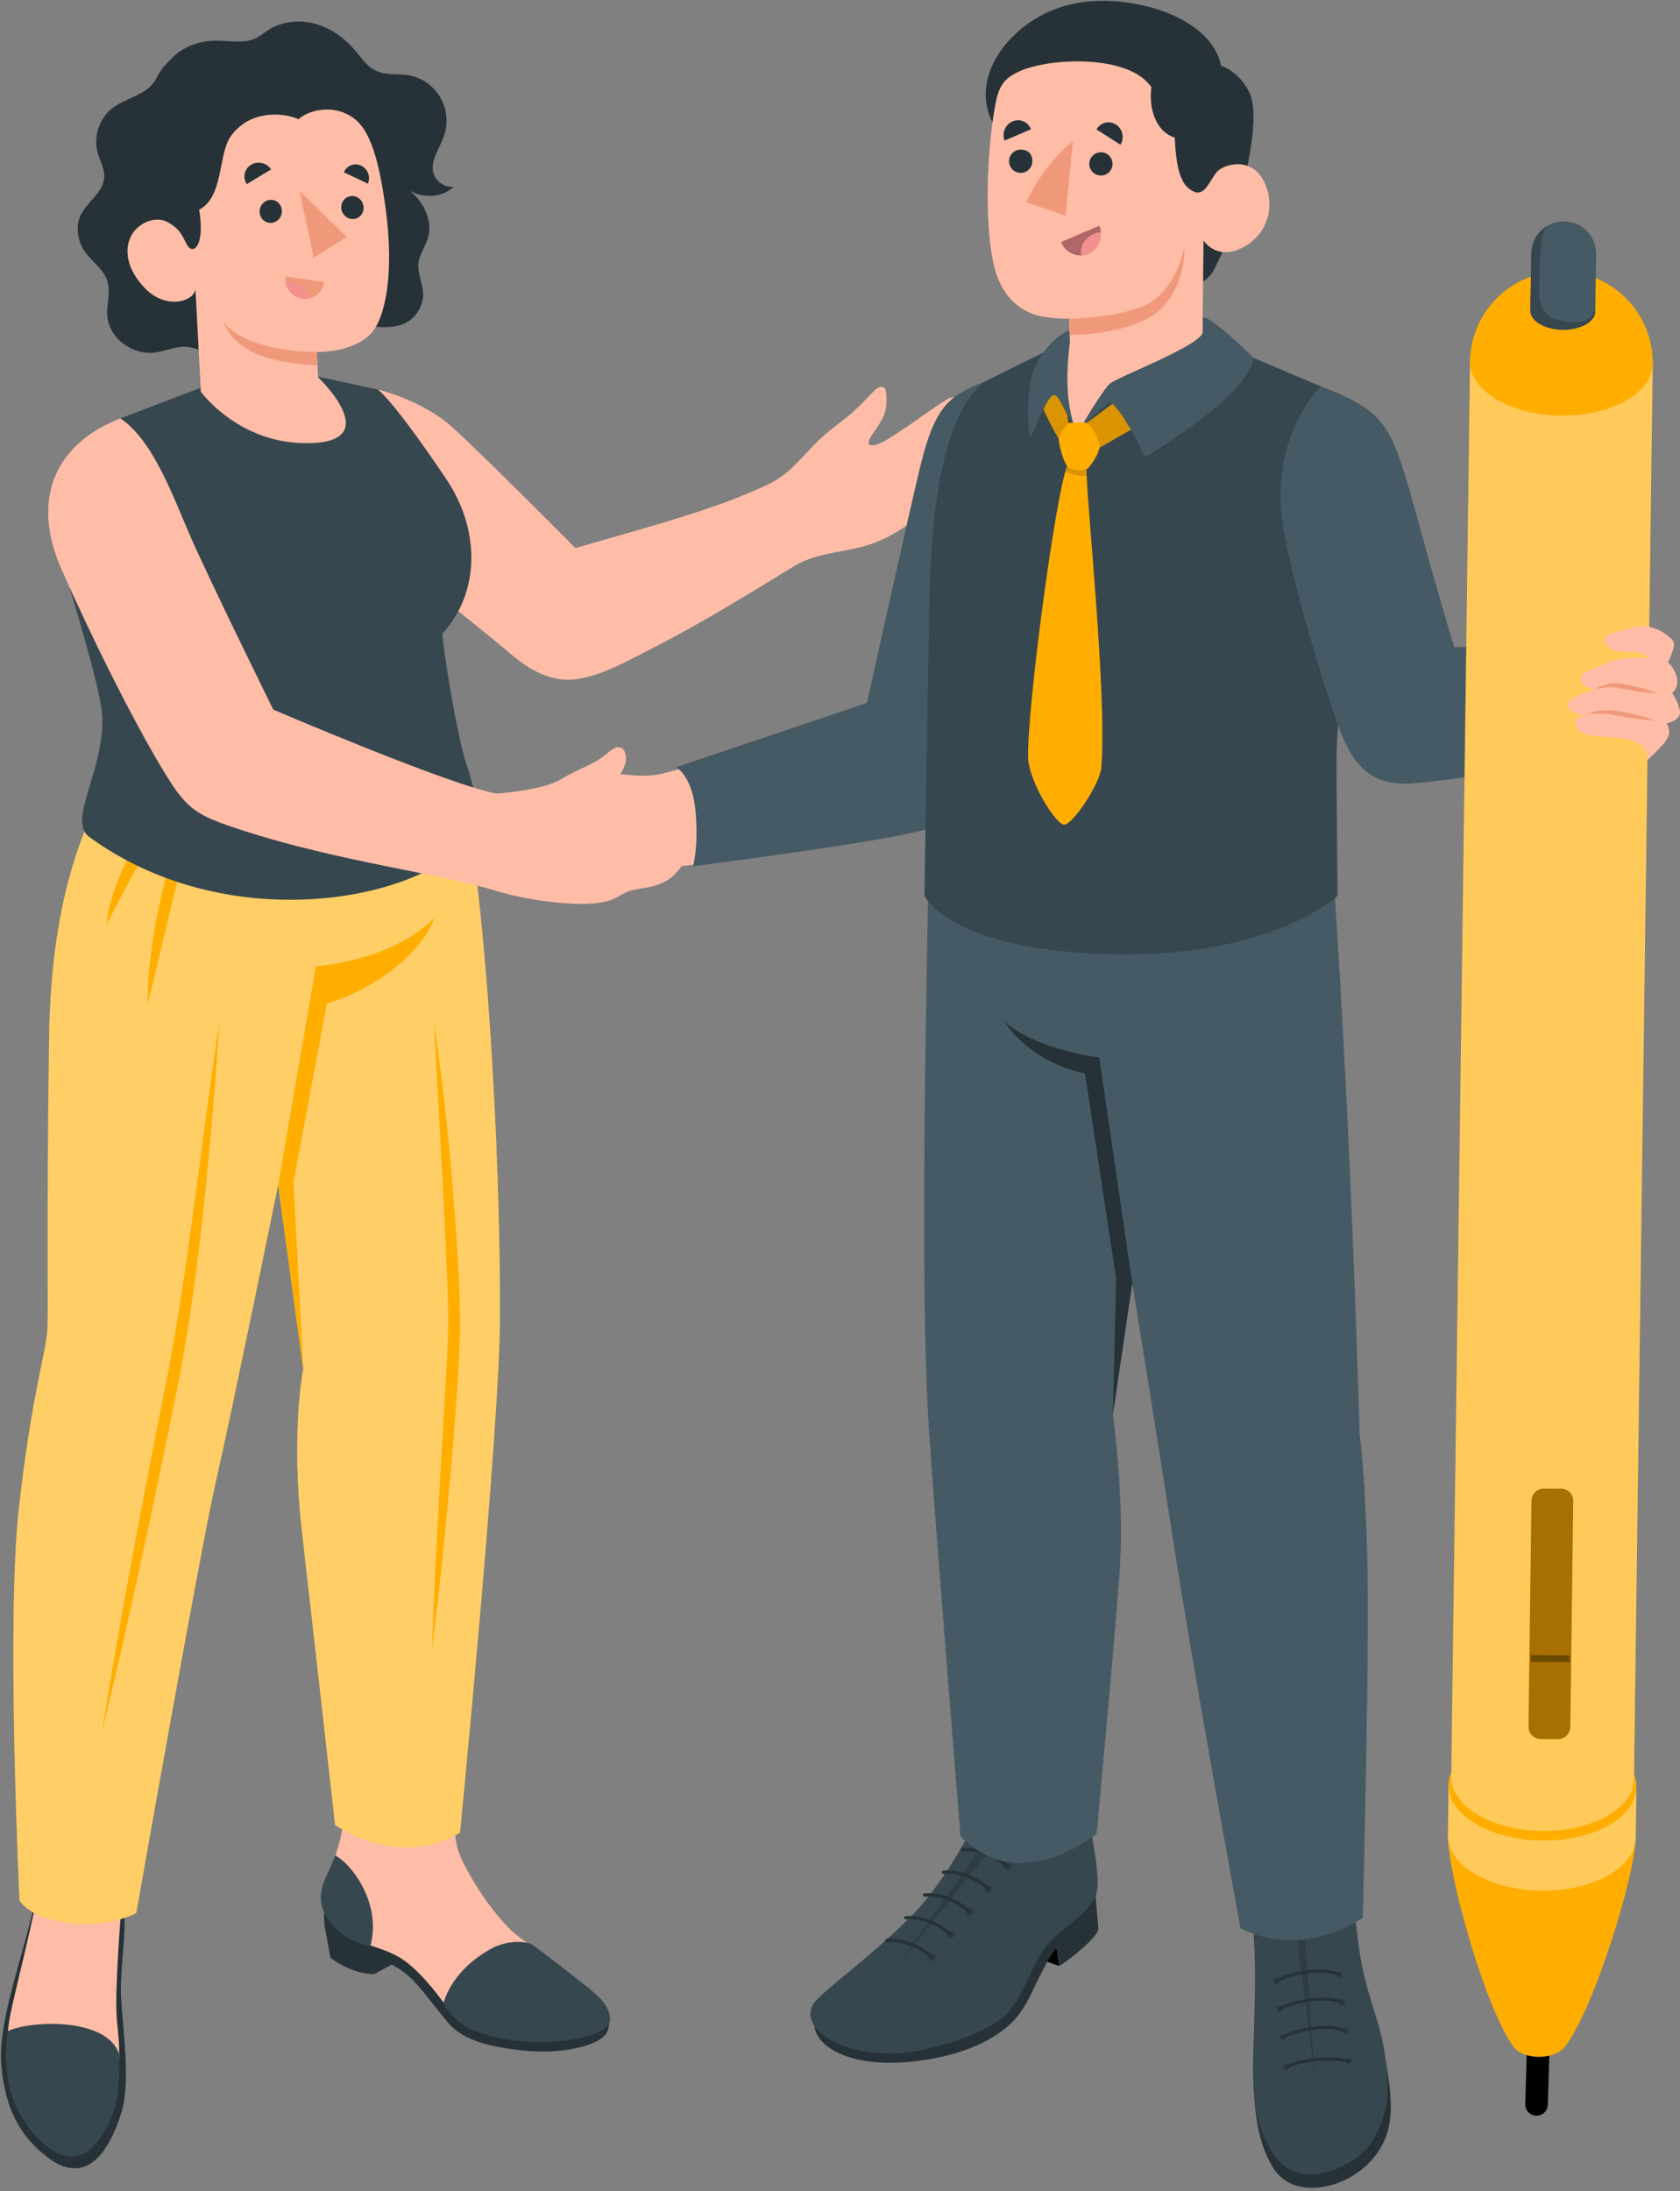 <?xml version="1.0" encoding="UTF-8"?> <svg xmlns="http://www.w3.org/2000/svg" width="286" height="373" viewBox="0 0 286 373" fill="none"><rect x="0" y="0" width="286" height="373" fill="#808080" stroke="none"/><path d="M63.657 336.041L67.546 333.937L63.594 332.984L63.657 336.041Z" fill="#263238"></path><path d="M103.252 341.943C103.252 341.943 55.678 322.425 55.211 325.619C55.109 326.322 55.154 326.953 55.307 327.525C55.265 327.469 55.214 327.415 55.174 327.358L56.257 333.244C56.257 333.244 59.71 335.991 63.654 336.043C63.648 335.758 63.611 333.994 63.59 332.988C64.88 333.476 66.211 334.063 67.798 335.038C70.871 336.925 72.928 340.345 76.262 344.284C78.691 347.154 82.877 348.382 89.038 349.032C95.666 349.731 101.43 348.244 103.002 346.402C104.256 344.936 103.505 342.347 103.252 341.943Z" fill="#263238"></path><path d="M101.925 340.891C101.458 340.433 99.72 338.645 97.387 336.713C95.347 335.023 92.963 332.881 90.421 331.174C89.406 330.493 87.847 329.399 86.964 328.513C86.115 327.662 85.299 326.778 84.538 325.847C82.43 323.27 80.645 320.443 79.092 317.501C77.756 314.969 77.404 313.169 77.42 310.303C77.454 303.292 77.766 296.269 78.68 289.312L56.131 289.681C56.914 293.239 57.375 299.32 57.867 303.379C58.615 309.552 58.831 310.923 56.658 317.19C56.019 319.034 55.027 320.822 55.008 322.773C54.977 325.946 57.552 328.591 60.376 330.038C62.715 331.237 65.375 331.692 67.65 332.979C70.044 334.332 71.942 336.437 73.689 338.52C75.339 340.488 76.69 342.836 78.953 344.18C81.461 345.669 83.814 346.075 86.674 346.549C89.963 347.095 94.154 347.013 96.934 346.693C101.777 346.133 105.329 344.223 101.925 340.891Z" fill="#FFBDA7"></path><path d="M99.113 337.533C97.034 335.9 94.086 333.563 90.534 330.943C89.748 330.576 86.636 329.95 83.3 331.874C76.483 335.806 75.491 341.058 75.491 341.058C75.491 341.058 77.115 344.524 81.35 345.843C89.511 349.077 103.844 347.426 103.848 343.7C103.85 341.327 101.636 339.514 99.113 337.533ZM57.052 315.832C57.052 315.832 56.63 317.071 55.491 319.511C54.353 321.949 54.212 324.345 55.826 326.683C57.962 329.775 60.483 330.658 63.045 331.235C65.015 324.095 59.9 317.255 57.052 315.832Z" fill="#37474F"></path><path d="M20.709 324.277C22.035 326.407 20.316 334.44 20.619 340.158C20.894 345.354 22.279 354.409 20.683 359.542C18.791 365.625 14.946 372.684 7.795 366.985C3.363 363.453 0.823 358.888 0.219 351.408C-0.201 346.21 1.873 339.021 3.654 332.645C5.734 325.196 6.527 321.215 6.527 321.215L20.709 324.277Z" fill="#263238"></path><path d="M6.03 285.949C5.519 298.069 6.928 306.578 7.011 314.34C6.931 317.954 6.69 321.006 5.906 324.821C4.888 329.773 3.16 336.658 2.434 339.866C1.419 344.35 0.65 347.177 2.201 352.207C2.321 352.598 2.502 352.974 2.707 353.342C4.872 357.488 10.374 360.618 12.137 360.117C12.63 360.935 13.879 361.427 15.235 361.2C15.428 361.167 15.625 361.12 15.822 361.057C16.018 360.993 16.215 360.915 16.409 360.819C17.579 360.245 18.692 359.058 19.339 357.01C19.448 356.669 19.542 356.303 19.622 355.913C20.903 349.669 19.973 345.636 19.853 343.193C19.714 340.375 19.878 336.788 20.126 332.24C20.374 327.694 21.456 313.416 23.037 306.591C24.21 301.827 25.672 295.85 27.214 289.479L6.03 285.949Z" fill="#FFBDA7"></path><path d="M1.366 345.705C5.706 343.79 18.287 343.523 20.292 349.648C20.345 355.415 20.379 359.323 16.738 364.341C11.898 371.009 5.584 363.941 3.163 359.452C0.744 354.964 0.775 348.811 1.366 345.705Z" fill="#37474F"></path><path d="M21.143 127.656C15.014 138.643 8.681 151.018 8.347 176.983C7.914 210.609 8.232 222.164 8.075 226.118C7.918 230.072 5.371 237.323 3.206 256.789C1.042 276.257 3.322 323.455 3.322 323.455C3.322 323.455 4.852 326.635 12.297 327.357C19.165 328.024 23.198 325.612 23.198 325.612C23.198 325.612 34.114 263.641 36.806 251.926C39.498 240.21 47.354 201.681 47.354 201.681L51.62 233.008C51.62 233.008 49.446 243.744 51.416 260.844C53.388 277.945 57.043 310.655 57.043 310.655C57.043 310.655 61.361 313.694 67.205 314.347C73.84 315.088 78.314 311.95 78.314 311.95C78.314 311.95 84.968 244.172 85.11 224.808C85.252 205.443 83.757 157.122 77.871 128.408L21.143 127.656Z" fill="#FFAE00"></path><path opacity="0.4" d="M21.143 127.656C15.014 138.643 8.681 151.018 8.347 176.983C7.914 210.609 8.232 222.164 8.075 226.118C7.918 230.072 5.371 237.323 3.206 256.789C1.042 276.257 3.322 323.455 3.322 323.455C3.322 323.455 4.852 326.635 12.297 327.357C19.165 328.024 23.198 325.612 23.198 325.612C23.198 325.612 34.114 263.641 36.806 251.926C39.498 240.21 47.354 201.681 47.354 201.681L51.62 233.008C51.62 233.008 49.446 243.744 51.416 260.844C53.388 277.945 57.043 310.655 57.043 310.655C57.043 310.655 61.361 313.694 67.205 314.347C73.84 315.088 78.314 311.95 78.314 311.95C78.314 311.95 84.968 244.172 85.11 224.808C85.252 205.443 83.757 157.122 77.871 128.408L21.143 127.656Z" fill="white"></path><path d="M53.771 164.483L47.364 201.677L51.63 233.004L49.953 201.276L55.657 170.762C60.335 169.677 71.001 164.154 73.98 156.179C66.726 163.652 53.771 164.483 53.771 164.483ZM32.106 142.555C32.954 139.432 33.846 136.327 34.848 133.203C33.069 135.97 31.727 138.994 30.579 142.063C29.422 145.136 28.509 148.29 27.71 151.466C26.947 154.651 26.311 157.863 25.866 161.105C25.412 164.343 25.1 167.613 25.147 170.899C25.952 167.718 26.703 164.562 27.449 161.402C28.211 158.248 28.926 155.09 29.715 151.953C30.464 148.809 31.276 145.681 32.106 142.555ZM27.432 140.175C28.5 138.273 29.574 136.365 30.558 134.357C28.894 135.849 27.432 137.528 26.091 139.294C24.738 141.055 23.545 142.93 22.449 144.862C21.385 146.813 20.42 148.824 19.672 150.926C18.916 153.018 18.329 155.191 18.124 157.42L21.146 151.575C22.17 149.661 23.184 147.75 24.252 145.863C25.287 143.958 26.377 142.083 27.432 140.175ZM22.638 264.488C20.75 274.56 18.993 284.656 17.367 294.774C19.781 284.808 22.065 274.821 24.216 264.808C26.399 254.792 28.456 244.795 30.499 234.717C32.415 224.612 33.736 214.425 34.798 204.229C35.882 194.034 36.694 183.819 37.388 173.591C35.901 183.734 34.557 193.892 33.205 204.037C31.818 214.177 30.415 224.309 28.473 234.328C26.481 244.334 24.495 254.42 22.638 264.488ZM75.963 213.934C76.133 218.377 76.365 222.844 76.26 227.237C76.137 231.648 75.834 236.114 75.577 240.558L74.806 253.915C74.285 262.82 73.863 271.736 73.549 280.661C74.663 271.799 75.622 262.924 76.412 254.033C77.207 245.133 77.955 236.269 78.322 227.286C78.36 218.258 77.66 209.383 76.926 200.472C76.166 191.572 75.16 182.695 73.848 173.858L75.325 200.583C75.54 205.035 75.794 209.483 75.963 213.934Z" fill="#FFAE00"></path><path d="M163.563 70.053C163.697 69.078 163.358 67.487 161.976 67.675C161.667 67.716 161.39 67.879 161.123 68.041C158.317 69.748 155.757 71.818 152.978 73.566C151.806 74.303 150.144 75.572 148.749 75.787C146.7 76.103 148.826 73.519 149.277 72.818C149.721 72.132 150.167 71.442 150.47 70.683C150.947 69.499 151.039 67.887 150.817 66.633C150.789 66.47 150.752 66.303 150.658 66.167C150.445 65.857 149.994 65.794 149.641 65.921C149.288 66.05 149.011 66.324 148.749 66.593C147.488 67.881 146.265 69.213 144.904 70.395C143.417 71.687 141.776 72.792 140.298 74.094C138.158 75.977 136.391 78.236 134.27 80.138C131.997 82.178 129.508 83.016 126.755 84.205C119.561 87.313 106.298 90.848 97.961 93.294C97.961 93.294 82.289 77.489 77.01 72.724C71.866 68.081 64.38 66.323 64.38 66.323L62.914 92.143C62.914 92.143 79.976 105.402 86.8 111.196C90.138 114.029 93.834 116.285 98.39 115.567C102.861 114.861 107.431 112.161 111.389 110.167C119.165 106.246 129.19 100.036 135.106 96.416C138.729 94.198 142.854 94.106 146.829 93.051C150.816 91.994 154.393 89.708 157.44 86.973C158.606 85.927 159.718 84.795 160.533 83.459C161.238 82.305 161.793 80.89 161.744 79.517C161.703 78.324 161.821 78.04 162.688 77.102C163.436 76.294 163.855 75.19 163.835 74.089C163.81 72.66 163.371 71.458 163.563 70.053Z" fill="#FFBDA7"></path><path d="M15.158 142.426C11.352 139.631 18.109 130.548 17.358 121.395C16.971 116.677 11.875 100.113 11.875 100.113C11.875 100.113 23.207 93.623 20.494 71.225L34.565 65.855L54.148 64.117L64.375 66.319C67.189 68.845 71.833 75.429 75.929 81.481C81.838 90.215 81.707 100.883 75.332 107.827C75.236 109.201 77.701 124.994 79.42 130.14C81.016 134.919 82.329 140.923 79.759 143.056C70.2 153.894 37.958 159.172 15.158 142.426Z" fill="#37474F"></path><path d="M21.536 17.035C20.705 17.42 19.89 17.833 19.178 18.375C16.929 20.089 15.869 23.218 16.612 25.946C16.998 27.364 17.826 28.708 17.745 30.176C17.596 32.855 14.61 34.45 13.602 36.938C12.947 38.551 13.203 40.427 13.952 41.998C15.063 44.327 17.798 45.589 18.377 48.213C18.688 49.625 18.378 51.089 18.265 52.53C18.092 54.737 18.829 56.552 20.448 58.044C22.036 59.509 24.28 60.278 26.434 60.002C28.176 59.778 29.84 58.931 31.595 59.028C32.572 59.081 33.507 59.426 34.453 59.679C35.884 60.061 37.369 60.238 38.849 60.203C39.562 60.186 40.106 60.097 40.791 60.261C41.462 60.422 42.117 60.598 42.804 60.687C46.335 61.146 50.443 60.116 53.119 57.686C53.257 57.56 53.401 57.425 53.585 57.386C53.762 57.349 53.945 57.41 54.116 57.466C55.603 57.957 57.195 58.228 58.738 57.961C60.28 57.694 61.767 56.833 62.54 55.473C64.843 55.74 67.333 55.97 69.337 54.804C71.03 53.82 72.103 51.859 72.024 49.903C71.951 48.132 71.014 46.426 71.248 44.669C71.433 43.27 72.332 42.077 72.785 40.739C73.809 37.715 72.142 34.314 69.721 32.464C72.095 33.728 75.177 33.744 77.228 31.792C75.755 31.951 74.238 30.946 73.812 29.526C73.16 27.36 74.844 25.271 75.587 23.133C76.267 21.172 76.132 18.944 75.221 17.079C74.309 15.216 72.63 13.742 70.665 13.076C68.712 12.416 66.633 12.896 64.714 12.306C62.419 11.6 61.432 9.588 59.911 7.971C58.298 6.257 56.306 4.869 54.046 4.163C51.228 3.282 47.997 3.549 45.542 5.19C44.948 5.588 44.401 6.06 43.769 6.397C41.635 7.528 39.047 6.891 36.632 6.92C34.357 6.947 32.043 7.648 30.227 9.039C29.401 9.671 28.722 10.484 28.001 11.222C27.212 12.028 26.896 12.968 26.27 13.903C25.193 15.505 23.326 16.206 21.536 17.035Z" fill="#263238"></path><path d="M30.905 51.211C28.591 51.759 26.32 50.709 24.829 49.218C21.52 45.906 21.06 42.398 22.415 39.983C23.529 37.999 26.439 36.627 28.581 37.832C30.874 39.12 30.998 40.256 31.913 41.791C32.854 43.367 34.928 41.995 33.906 35.697C38.13 33.459 37.097 26.25 39.293 23.186C42.729 18.389 48.807 19.305 50.816 20.3C52.49 18.803 55.956 17.941 58.993 19.387C61.971 20.805 64.059 23.986 65.614 35.187C67.2 46.605 65.58 54.338 63.048 56.895C61.305 58.655 57.972 59.947 53.929 59.903L54.156 64.224C54.156 64.224 66.374 75.829 51.467 75.425C40.296 75.122 34.189 66.677 34.189 66.677L33.277 49.293C33.277 49.293 33.103 50.69 30.905 51.211Z" fill="#FFBDA7"></path><path d="M55.196 48.031C54.922 49.844 53.232 51.092 51.419 50.819C49.606 50.546 48.358 48.856 48.631 47.043L55.196 48.031Z" fill="#F0997A"></path><path d="M48.664 48.127C48.911 49.484 49.981 50.601 51.422 50.818C51.824 50.879 52.217 50.853 52.594 50.774C52.233 48.962 50.478 47.781 48.664 48.127Z" fill="#F28F8F"></path><path d="M47.927 36.455C47.657 37.508 46.618 38.148 45.605 37.887C44.591 37.624 43.989 36.558 44.26 35.505C44.529 34.453 45.57 33.811 46.582 34.075C47.594 34.336 48.196 35.403 47.927 36.455Z" fill="#263238"></path><path d="M62.628 31.271L58.539 29.319C59.04 28.16 60.362 27.658 61.49 28.197C62.619 28.737 63.128 30.114 62.628 31.271Z" fill="#263238"></path><path d="M58.253 36.065C58.674 37.067 59.796 37.549 60.759 37.141C61.722 36.732 62.162 35.59 61.741 34.588C61.32 33.587 60.199 33.104 59.235 33.513C58.273 33.92 57.832 35.063 58.253 36.065Z" fill="#263238"></path><path d="M46.155 28.836L42.006 31.343C41.264 30.214 41.593 28.737 42.739 28.046C43.884 27.353 45.414 27.707 46.155 28.836Z" fill="#263238"></path><path d="M59.054 40.34L53.396 43.858L50.984 32.504L59.054 40.34Z" fill="#F0997A"></path><path d="M53.931 59.9C48.111 59.958 40.226 58.255 37.961 54.605C39.312 58.593 43.504 60.493 46.813 61.257C50.834 62.185 53.992 62.154 53.992 62.154L53.931 59.9Z" fill="#F0997A"></path><path d="M112.606 131.737C108.379 132.542 105.364 131.48 101.742 131.404C101.476 131.398 101.182 131.404 100.991 131.587C100.698 131.87 100.548 132.332 100.29 132.658C99.965 133.068 99.606 133.467 99.242 133.842C98.781 134.319 92.912 141.633 93.001 141.679L95.763 143.122C95.763 143.122 104.678 152.949 110.3 149.338C111.577 148.519 113.099 148.937 114.404 148.361C114.897 148.144 115.458 147.817 115.985 147.436V147.438L112.606 131.737Z" fill="#FFBDA7"></path><path d="M113.716 147.581C109.001 145.949 104.506 143.608 101.215 139.857C100.742 139.317 100.272 138.642 100.421 137.94C100.514 137.501 100.832 137.15 101.139 136.823C101.91 135.998 102.682 135.173 103.453 134.347C104.409 133.324 105.377 132.285 106.024 131.044C106.431 130.263 106.708 129.363 106.514 128.504C106.321 127.645 106.033 127.248 105.154 127.179C104.852 127.155 104.177 127.558 103.253 128.322C100.798 130.355 98.869 130.62 95.486 132.647C92.195 134.619 84.488 135.079 84.488 135.079C76.266 133.54 46.52 120.787 46.52 120.787C46.52 120.787 35.489 98.403 32.331 91.121C29.458 84.498 26.015 74.868 20.502 71.227C9.441 75.484 5.183 84.914 10.446 96.844C15.709 108.773 22.437 122.169 27.379 130.466C31.675 137.68 32.941 138.634 41.163 141.306C57.797 146.713 74.888 148.659 84.923 151.768C88.928 153.009 96.905 154.288 101.532 153.715C102.488 153.597 103.452 153.45 104.338 153.072C105.181 152.712 105.927 152.154 106.773 151.804C108.181 151.221 109.765 151.25 111.23 150.83C112.639 150.426 114.089 149.76 115.037 148.642C115.178 148.476 115.978 147.655 115.99 147.438C115.99 147.438 114.88 147.984 113.716 147.581Z" fill="#FFBDA7"></path><path d="M213.492 356.633C213.881 362.124 214.766 365.758 216.718 368.953C218.669 372.149 222.233 372.908 225.91 372.113C230.156 371.194 234.382 368.074 236.008 363.506C237.302 359.868 236.731 355.503 235.832 350.418L213.492 356.633Z" fill="#263238"></path><path d="M228.293 316.355C229.795 316.454 230.341 323.828 231.308 331.205C232.345 339.113 234.776 343.508 235.62 348.837C236.792 356.224 236.334 359.564 233.855 364.086C231.375 368.61 221.581 373.403 217.058 367.042C213.37 361.857 213.142 356.051 213.368 348.637C213.603 340.974 213.827 335.582 213.441 329.775C213.071 324.224 212.622 318.844 213.918 318.208C214.03 319.022 214.142 320.057 214.258 320.855C214.349 321.469 214.54 324.475 215.381 324.491C215.449 323.78 215.425 323.119 215.369 322.398C215.321 321.771 215.362 321.084 215.756 320.6C216.151 320.111 216.803 319.947 217.41 319.815C218.882 319.494 220.365 319.204 221.865 319.045C222.611 318.965 223.361 318.917 224.111 318.915C224.721 318.913 226.296 318.692 226.876 318.9C227.231 319.029 227.562 319.283 227.698 319.642C227.799 319.908 227.785 320.202 227.789 320.488C227.796 321.001 227.866 321.513 227.997 322.008C228.056 322.226 228.207 322.492 228.421 322.436C228.595 322.391 228.66 322.168 228.659 321.984C228.653 321.089 228.531 320.439 228.478 319.399C228.453 318.918 228.366 318.263 228.354 317.78C228.342 317.304 228.331 316.829 228.293 316.355Z" fill="#37474F"></path><path opacity="0.15" d="M230.147 350.753C230.18 351.047 229.973 351.314 229.686 351.348C229.397 351.381 229.137 351.17 229.105 350.876C229.072 350.581 229.278 350.314 229.566 350.281C229.854 350.246 230.115 350.459 230.147 350.753Z" fill="black"></path><path opacity="0.15" d="M229.57 345.64C229.603 345.934 229.396 346.201 229.109 346.234C228.821 346.269 228.56 346.057 228.527 345.762C228.494 345.468 228.701 345.202 228.988 345.168C229.276 345.134 229.537 345.345 229.57 345.64Z" fill="black"></path><path opacity="0.15" d="M229.031 340.812C229.064 341.106 228.857 341.372 228.57 341.406C228.281 341.44 228.021 341.229 227.988 340.934C227.955 340.64 228.162 340.373 228.449 340.34C228.738 340.305 228.998 340.516 229.031 340.812Z" fill="black"></path><path opacity="0.15" d="M228.492 336.058C228.525 336.352 228.318 336.618 228.031 336.652C227.742 336.686 227.482 336.475 227.449 336.18C227.415 335.886 227.622 335.619 227.91 335.586C228.199 335.552 228.458 335.763 228.492 336.058Z" fill="black"></path><path opacity="0.15" d="M217.797 337.112C217.83 337.407 217.622 337.674 217.335 337.707C217.047 337.741 216.787 337.53 216.754 337.235C216.72 336.941 216.928 336.674 217.215 336.64C217.503 336.606 217.763 336.818 217.797 337.112Z" fill="black"></path><path opacity="0.15" d="M218.336 341.902C218.369 342.196 218.162 342.463 217.874 342.496C217.586 342.53 217.326 342.319 217.293 342.024C217.259 341.73 217.465 341.463 217.754 341.429C218.042 341.395 218.303 341.606 218.336 341.902Z" fill="black"></path><path opacity="0.15" d="M218.875 346.726C218.908 347.02 218.701 347.286 218.413 347.321C218.125 347.354 217.865 347.143 217.832 346.848C217.798 346.554 218.006 346.287 218.293 346.254C218.581 346.219 218.841 346.431 218.875 346.726Z" fill="black"></path><path opacity="0.15" d="M219.453 351.843C219.486 352.137 219.279 352.404 218.991 352.437C218.703 352.471 218.443 352.26 218.41 351.965C218.376 351.671 218.584 351.404 218.872 351.371C219.16 351.337 219.419 351.548 219.453 351.843Z" fill="black"></path><path opacity="0.15" d="M223.903 354.194L219.375 318.521L221.312 318.453L223.903 354.194Z" fill="black"></path><path d="M229.652 351.082C229.626 351.086 229.599 351.083 229.572 351.078C226.094 350.343 221.354 350.916 219.051 352.108C218.921 352.181 218.76 352.123 218.693 351.989C218.626 351.854 218.679 351.691 218.811 351.623C221.251 350.36 226.04 349.774 229.68 350.546C229.824 350.575 229.917 350.721 229.886 350.867C229.862 350.985 229.765 351.07 229.652 351.082Z" fill="#263238"></path><path d="M229.083 345.968C229.037 345.973 228.99 345.966 228.946 345.945C226.282 344.703 221.11 345.634 218.48 346.995C218.348 347.065 218.189 347.009 218.123 346.874C218.056 346.741 218.108 346.576 218.241 346.508C220.983 345.086 226.358 344.136 229.168 345.449C229.302 345.512 229.361 345.673 229.3 345.809C229.258 345.902 229.174 345.959 229.083 345.968Z" fill="#263238"></path><path d="M228.536 341.144C228.489 341.149 228.443 341.142 228.398 341.12C225.734 339.879 220.564 340.809 217.934 342.17C217.802 342.243 217.643 342.185 217.576 342.05C217.508 341.916 217.562 341.752 217.693 341.684C220.434 340.261 225.808 339.313 228.619 340.624C228.754 340.687 228.812 340.848 228.751 340.984C228.711 341.077 228.626 341.134 228.536 341.144Z" fill="#263238"></path><path d="M228.005 336.386C227.958 336.391 227.912 336.384 227.868 336.362C225.204 335.12 220.033 336.051 217.402 337.413C217.272 337.484 217.111 337.427 217.045 337.292C216.978 337.157 217.03 336.994 217.163 336.926C219.905 335.505 225.279 334.554 228.09 335.866C228.224 335.928 228.283 336.091 228.222 336.226C228.18 336.319 228.096 336.377 228.005 336.386Z" fill="#263238"></path><path d="M180.325 334.647L173.93 332.414L175.864 327.973L179.867 331.552L180.325 334.647Z" fill="black"></path><path d="M186.507 322.773C186.507 322.773 186.885 326.975 186.981 328.299C187.078 329.624 181.675 333.921 180.324 334.644L179.866 331.55C178.722 332.802 178.058 334.366 176.851 336.673C175.845 338.598 174.595 342.218 171.744 344.749C167.51 348.505 160.798 350.556 153.902 351.031C147.007 351.505 143.002 349.895 140.992 348.426C138.984 346.958 138.308 345.185 138.744 343.376C139.18 341.566 186.507 322.773 186.507 322.773Z" fill="#263238"></path><path d="M167.61 308.992L167.454 306.551C166.18 306.552 166.133 310.095 164.37 313.257C161.999 317.509 158.484 322.852 155.037 326.271C148.233 333.017 142.109 337.311 139.075 340.348C135.014 344.411 142.544 350.426 153.794 349.425C159.378 348.928 169.226 345.739 171.915 342.27C174.604 338.801 176.161 333.479 178.322 330.952C180.483 328.425 185.208 325.799 186.511 322.775C187.226 321.113 186.708 317.304 186.152 314.069C185.642 311.101 185.418 306.534 183.787 306.956L183.716 308.494C183.084 309.819 181.593 312.02 177.106 312.941C174.865 313.4 168.156 313.818 167.61 308.992Z" fill="#37474F"></path><path opacity="0.15" d="M173.485 313.175C171.326 313.054 168.989 312.398 168.027 310.441C168.016 310.418 167.997 310.402 167.986 310.379C167.986 310.379 168.616 312.645 166.674 315.119C164.732 317.594 152.516 335.002 152.516 335.002C152.516 335.002 163.94 320.6 166.132 317.887C169.374 313.876 170.426 313.386 173.496 313.181C173.492 313.178 173.489 313.176 173.485 313.175Z" fill="black"></path><path opacity="0.15" d="M170.812 317.772C170.865 318.158 171.215 318.425 171.591 318.372C171.968 318.317 172.23 317.96 172.176 317.574C172.123 317.188 171.774 316.921 171.397 316.976C171.02 317.03 170.758 317.387 170.812 317.772Z" fill="black"></path><path opacity="0.15" d="M167.601 321.638C167.654 322.023 168.004 322.291 168.38 322.236C168.757 322.181 169.019 321.825 168.966 321.438C168.912 321.052 168.563 320.785 168.186 320.839C167.809 320.895 167.547 321.251 167.601 321.638Z" fill="black"></path><path opacity="0.15" d="M164.382 325.5C164.436 325.886 164.785 326.153 165.162 326.099C165.538 326.044 165.8 325.688 165.747 325.302C165.693 324.916 165.345 324.649 164.967 324.702C164.591 324.757 164.328 325.113 164.382 325.5Z" fill="black"></path><path opacity="0.15" d="M161.171 329.368C161.225 329.754 161.574 330.022 161.951 329.966C162.327 329.912 162.59 329.555 162.536 329.169C162.482 328.784 162.133 328.516 161.756 328.569C161.38 328.625 161.117 328.983 161.171 329.368Z" fill="black"></path><path opacity="0.15" d="M157.96 333.231C158.014 333.616 158.362 333.884 158.74 333.83C159.116 333.775 159.379 333.418 159.325 333.032C159.271 332.647 158.922 332.379 158.545 332.433C158.168 332.489 157.906 332.846 157.96 333.231Z" fill="black"></path><path d="M171.519 317.954C171.584 317.947 171.646 317.916 171.692 317.865C171.797 317.749 171.789 317.569 171.677 317.465C171.534 317.329 168.12 314.164 163.79 314.557L163.786 314.558C163.637 314.575 163.527 314.711 163.54 314.866C163.553 315.021 163.688 315.137 163.842 315.123C167.928 314.753 171.268 317.852 171.301 317.883C171.363 317.938 171.443 317.963 171.519 317.954Z" fill="#263238"></path><path d="M168.307 321.806C168.372 321.799 168.434 321.769 168.481 321.717C168.586 321.601 168.578 321.421 168.466 321.316C168.323 321.18 164.91 318.014 160.58 318.409H160.575C160.425 318.426 160.315 318.563 160.329 318.717C160.342 318.871 160.477 318.987 160.631 318.973C164.71 318.602 168.057 321.701 168.09 321.732C168.151 321.791 168.231 321.815 168.307 321.806Z" fill="#263238"></path><path d="M165.097 325.681C165.162 325.674 165.224 325.643 165.27 325.592C165.375 325.476 165.368 325.296 165.255 325.191C165.112 325.055 161.699 321.889 157.369 322.284H157.364C157.215 322.302 157.105 322.438 157.118 322.592C157.131 322.748 157.266 322.862 157.42 322.848C161.499 322.477 164.846 325.576 164.879 325.607C164.941 325.666 165.021 325.69 165.097 325.681Z" fill="#263238"></path><path d="M161.893 329.55C161.958 329.542 162.021 329.511 162.067 329.46C162.171 329.345 162.164 329.166 162.051 329.06C161.908 328.924 158.495 325.757 154.166 326.151H154.161C154.011 326.168 153.901 326.305 153.915 326.459C153.928 326.615 154.063 326.73 154.217 326.716C158.296 326.345 161.644 329.446 161.676 329.477C161.737 329.534 161.817 329.559 161.893 329.55Z" fill="#263238"></path><path d="M158.676 333.412C158.74 333.405 158.802 333.375 158.85 333.322C158.953 333.207 158.946 333.027 158.833 332.922C158.69 332.786 155.277 329.62 150.948 330.014C150.948 330.014 150.944 330.014 150.942 330.016C150.792 330.032 150.682 330.168 150.697 330.323C150.71 330.479 150.844 330.594 150.998 330.581C155.077 330.21 158.425 333.309 158.458 333.34C158.518 333.396 158.598 333.421 158.676 333.412Z" fill="#263238"></path><path d="M227.08 150.211C230.123 194.541 231.448 243.931 231.448 243.931C231.83 247.005 232.718 255.857 232.854 270.843C233 286.975 232.008 326.43 232.008 326.43C232.008 326.43 221.993 333.702 211.178 328.218C211.178 328.218 203.157 284.571 199.551 261.17C196.668 242.461 192.756 218.43 192.756 218.43L189.457 240.802C189.457 240.802 191.443 254.708 190.643 266.923C190.027 276.337 186.696 312.126 186.696 312.126C186.696 312.126 173.685 323.021 163.509 312.568C163.509 312.568 158.674 252.708 158.022 241.384C156.743 219.174 157.504 178.972 158.022 150.788L227.08 150.211Z" fill="#455A64"></path><path d="M192.753 218.428L187.133 179.993C187.133 179.993 176.576 178.786 171.016 173.914C171.016 173.914 174.724 180.49 184.719 182.744L190.005 217.597L189.455 240.799L192.753 218.428Z" fill="#263238"></path><path d="M167.81 65.746C159.477 69.121 158.623 73.749 155.141 94.561C151.736 114.919 150.988 120.406 150.988 120.406C150.988 120.406 115.723 131.185 111.445 131.999L115.983 147.431C115.983 147.431 120.935 146.934 137.785 144.26C154.92 141.542 163.048 139.714 167.065 135.473C171.082 131.233 176.178 89.374 176.178 89.374L167.81 65.746Z" fill="#FFBDA7"></path><path d="M167.606 64.965C161.7 67.345 159.228 68.85 156.657 79.433C154.525 88.209 147.596 119.643 147.596 119.643L115.086 130.592C115.086 130.592 117.924 131.999 118.433 138.39C118.913 144.424 117.979 147.442 117.979 147.442C117.979 147.442 143.707 144.171 154.138 141.991C164.568 139.811 167.766 138.39 169.364 133.267C170.173 130.676 175.044 105.471 175.926 100.376C176.808 95.282 177.298 88.575 177.298 88.575L167.606 64.965Z" fill="#455A64"></path><path d="M203.879 59.056C208.205 59.877 213.432 60.931 213.432 60.931C224.416 65.609 226.19 66.315 228.502 67.268C228.502 67.268 233.925 81.185 230.716 102.424C230.047 106.846 227.464 120.714 227.52 129.975C227.596 142.491 227.688 152.481 227.688 152.481C227.688 152.481 215.623 164.067 185.121 162.259C161.173 160.838 157.375 152.481 157.375 152.481C157.375 152.481 157.871 120.145 158.211 102.496C158.658 79.316 162.507 69.097 167.606 64.967L181.898 57.895L203.879 59.056Z" fill="#37474F"></path><path d="M212.527 15.411C211.026 12.702 209.097 11.624 207.87 11.201C206.765 5.713 200.753 2.532 195.835 1.235C187.727 -0.902 179.25 -0.186 172.886 5.763C170.355 8.128 168.365 11.218 167.905 14.651C167.567 17.174 168.153 19.893 169.674 21.957C171.492 24.425 175.153 24.749 177.95 25.623C182.601 27.075 187.253 28.528 191.904 29.98C195.806 31.198 199.71 32.417 203.613 33.636L203.449 39.774L203.459 48.579C203.459 48.579 205.652 47.947 206.675 45.868C207.698 43.788 209.385 40.904 211.198 33.482C214.014 21.952 213.728 17.576 212.527 15.411Z" fill="#263238"></path><path d="M211.562 42.136C207.061 44.476 204.884 40.925 204.884 40.925L204.689 59.088C199.995 65.735 191.406 63.69 184.748 71.999L182.67 71.946C180.649 67.553 180.609 61.92 182.124 58.401L182.031 54.261C182.031 54.261 180.502 54.305 178.073 53.981C174.02 53.453 170.556 50.744 169.235 45.339C167.643 38.823 167.843 26.286 169.476 17.653C170.106 14.322 171.146 13.387 173.072 12.369C177.852 9.844 192.045 9.026 196 14.83C195.547 18.413 196.681 22.329 199.989 23.43C200.243 29.073 201.114 31.786 203.359 32.661C205.182 33.372 205.989 30.56 207.194 29.228C208.413 27.906 213.033 26.623 215.152 30.835C217.293 35.126 215.731 39.968 211.562 42.136Z" fill="#FFBDA7"></path><path d="M182.031 54.258C187.326 54.084 192.009 53.304 195.099 51.903C198.189 50.501 200.846 46.199 201.641 41.98C201.731 45.356 200.412 51.38 195.742 53.993C191.071 56.607 185.558 56.889 182.094 57.057L182.031 54.258Z" fill="#F0997A"></path><path d="M186.656 22.026L190.752 24.64C191.456 23.461 191.11 21.919 189.978 21.198C188.847 20.474 187.36 20.846 186.656 22.026Z" fill="#263238"></path><path d="M171.014 23.932L175.513 22.003C175.023 20.73 173.619 20.13 172.376 20.663C171.133 21.196 170.522 22.659 171.014 23.932Z" fill="#263238"></path><path d="M189.397 27.916C189.388 29.009 188.494 29.887 187.4 29.878C186.307 29.868 185.428 28.974 185.438 27.88C185.447 26.787 186.342 25.909 187.435 25.918C188.528 25.928 189.407 26.822 189.397 27.916Z" fill="#263238"></path><path d="M175.741 27.467C175.732 28.56 174.838 29.438 173.743 29.429C172.65 29.419 171.772 28.525 171.781 27.431C171.791 26.338 172.685 25.459 173.778 25.469C175.037 25.481 175.752 26.209 175.741 27.467Z" fill="#263238"></path><path d="M182.671 24.059L181.377 36.7L174.656 34.421C176.906 29.916 179.577 26.462 182.671 24.059Z" fill="#F0997A"></path><path d="M187.15 38.414L180.625 41.195C181.365 43.068 183.425 43.963 185.228 43.195C187.03 42.428 187.89 40.287 187.15 38.414Z" fill="#B16668"></path><path d="M186.551 39.684C186.833 39.597 187.117 39.554 187.396 39.531C187.508 41.071 186.684 42.578 185.235 43.195C184.871 43.35 184.498 43.421 184.126 43.446C183.719 41.898 184.777 40.231 186.551 39.684Z" fill="#F28F8F"></path><path d="M180.205 74.648C180.205 74.648 176.801 68.905 176.688 66.559L180.315 62.445L181.894 72.006L180.205 74.648Z" fill="#FFAE00"></path><g opacity="0.15"><path d="M180.205 74.648C180.205 74.648 176.801 68.905 176.688 66.559L180.315 62.445L181.894 72.006L180.205 74.648Z" fill="black"></path></g><path d="M185.031 71.983L191.315 67.258L196.906 70.642L187.174 76.213L185.031 71.983Z" fill="#FFAE00"></path><g opacity="0.15"><path d="M185.031 71.983L191.315 67.258L196.906 70.642L187.174 76.213L185.031 71.983Z" fill="black"></path></g><path d="M187.481 130.693C188.516 118.137 184.827 84.031 184.959 79.583L181.63 79.422C179.604 84.842 174.904 120.172 175.018 128.777C175.072 132.922 179.644 140.147 181.087 140.372C182.532 140.595 187.262 133.362 187.481 130.693Z" fill="#FFAE00"></path><path opacity="0.15" d="M181.375 80.209C181.451 79.952 181.549 79.635 181.628 79.427C181.628 79.425 181.63 79.423 181.63 79.422L184.959 79.583C184.947 79.96 184.963 80.429 184.987 80.972C183.796 81.198 182.053 80.647 181.375 80.209Z" fill="black"></path><path d="M185.037 71.989C183.593 71.792 181.9 72.008 181.9 72.008C181.9 72.008 180.791 73.046 180.211 74.648C180.211 74.648 180.538 77.694 181.75 79.484C181.75 79.484 183.155 80.465 185.153 79.77C185.153 79.77 186.745 78.096 187.18 76.218C187.191 74.622 185.798 72.41 185.037 71.989Z" fill="#FFAE00"></path><path d="M184.484 71.934C184.599 71.942 184.909 71.973 185.034 71.99C186.253 70.587 188.262 68.891 188.874 68.585C189.785 68.128 193.484 74.61 194.178 76.301C194.887 77.978 194.743 77.969 197.063 76.495C201.555 73.626 205.804 70.519 208.617 67.903C213.133 63.706 213.431 60.929 213.431 60.929C213.431 60.929 206.306 53.828 204.79 54.028L204.765 56.526C204.456 58.84 190.182 64.161 188.92 65.33C187.996 66.176 185.66 69.907 184.484 71.934Z" fill="#455A64"></path><path d="M175.304 74.264C175.651 75.214 178.056 67.073 179.529 67.259C180.24 67.33 181.151 69.806 182.436 71.952C182.436 71.952 182.517 71.941 182.669 71.939C182.096 69.665 181.792 68.087 181.711 65.093C181.63 62.099 182.123 58.394 182.123 58.394L182.03 56.316C181.546 56.315 179.957 57.201 178.38 59.05C177.383 60.218 176.027 62.026 175.493 64.843C174.636 69.359 175.167 73.911 175.304 74.264Z" fill="#455A64"></path><path d="M228.504 67.266C237.132 71.31 237.377 74.224 242.517 92.661C246.919 108.453 247.606 110.169 247.606 110.169L273.827 109.896C273.827 109.896 269.851 119.575 274.924 128.214C274.924 128.214 247.914 132.95 239.969 133.374C231.157 133.843 228.971 127.171 226.547 119.851C223.451 110.501 218.413 93.264 218.032 86.22C217.317 72.943 224.828 65.746 224.828 65.746L228.504 67.266Z" fill="#455A64"></path><path d="M261.524 360.124C260.462 360.093 259.626 359.207 259.657 358.145L259.981 347.055C260.012 345.993 260.898 345.157 261.96 345.188C263.022 345.219 263.858 346.105 263.827 347.167L263.502 358.257C263.471 359.319 262.585 360.155 261.524 360.124Z" fill="black"></path><path d="M246.493 312.395C246.493 312.395 278.461 312.809 278.461 312.814C278.35 319.222 271.398 341.979 266.324 348.515C266.098 348.835 265.598 349.135 265.142 349.388C263.324 350.395 260.42 350.34 258.631 349.269C258.209 349.009 257.899 348.713 257.682 348.402H257.664C252.744 341.704 246.41 318.734 246.493 312.395Z" fill="#FFAE00"></path><path d="M248.766 312.759L251.185 312.791C251.775 312.164 252.535 311.577 253.468 311.055C258.486 308.246 266.562 308.352 271.504 311.292C272.423 311.838 273.167 312.445 273.74 313.088L276.16 313.12L275.048 317.513H275.036C274.662 319.059 273.447 320.542 271.368 321.707C266.35 324.518 258.275 324.41 253.332 321.47C251.284 320.251 250.109 318.736 249.775 317.182H249.762L248.766 312.759Z" fill="#FFAE00"></path><path d="M251.373 297.393C257.662 293.871 267.783 294.004 273.978 297.69C277.074 299.533 278.605 301.915 278.574 304.277L278.462 312.809C278.431 315.17 276.839 317.513 273.694 319.273C267.405 322.794 257.284 322.662 251.089 318.975C247.991 317.132 246.463 314.751 246.493 312.388L246.605 303.856C246.636 301.495 248.227 299.154 251.373 297.393Z" fill="#FFAE00"></path><path opacity="0.35" d="M251.373 297.393C257.662 293.871 267.783 294.004 273.978 297.69C277.074 299.533 278.605 301.915 278.574 304.277L278.462 312.809C278.431 315.17 276.839 317.513 273.694 319.273C267.405 322.794 257.284 322.662 251.089 318.975C247.991 317.132 246.463 314.751 246.493 312.388L246.605 303.856C246.636 301.495 248.227 299.154 251.373 297.393Z" fill="white"></path><path d="M273.811 310.741C267.521 314.263 257.401 314.13 251.206 310.444C248.109 308.601 246.579 306.218 246.61 303.857C246.641 301.496 248.232 299.154 251.378 297.393C257.667 293.871 267.788 294.004 273.983 297.69C277.081 299.533 278.61 301.915 278.579 304.277C278.547 306.639 276.956 308.98 273.811 310.741Z" fill="#FFAE00"></path><path d="M254.897 55.268C261.015 51.842 270.86 51.972 276.885 55.558C279.899 57.35 281.386 59.668 281.356 61.966L278.161 302.875C278.131 305.172 276.583 307.45 273.523 309.163C267.404 312.589 257.56 312.46 251.534 308.875C248.521 307.082 247.033 304.765 247.063 302.468L250.259 61.557C250.288 59.259 251.837 56.981 254.897 55.268Z" fill="#FFAE00"></path><path opacity="0.35" d="M254.897 55.268C261.015 51.842 270.86 51.972 276.885 55.558C279.899 57.35 281.386 59.668 281.356 61.966L278.161 302.875C278.131 305.172 276.583 307.45 273.523 309.163C267.404 312.589 257.56 312.46 251.534 308.875C248.521 307.082 247.033 304.765 247.063 302.468L250.259 61.557C250.288 59.259 251.837 56.981 254.897 55.268Z" fill="white"></path><path d="M250.258 61.553C250.371 52.966 257.423 46.096 266.012 46.208C274.599 46.322 281.468 53.375 281.356 61.962C281.326 64.259 279.778 66.537 276.718 68.249C270.6 71.675 260.755 71.545 254.728 67.96C251.716 66.168 250.228 63.851 250.258 61.553Z" fill="#FFAE00"></path><path d="M260.681 43.133C260.723 40.084 263.227 37.644 266.277 37.684C269.328 37.725 271.768 40.229 271.728 43.279L271.571 53.013C271.56 53.83 271.011 54.638 269.924 55.247C267.751 56.464 264.253 56.417 262.112 55.144C261.042 54.508 260.514 53.684 260.524 52.868L260.681 43.135C260.681 43.134 260.681 43.134 260.681 43.133Z" fill="#455A64"></path><path d="M262.112 55.145C261.042 54.508 260.514 53.684 260.524 52.868L260.681 43.135V43.133C260.708 41.152 261.778 39.434 263.357 38.48C262.145 39.471 262.043 46.29 262.003 49.369C261.962 52.448 262.96 54.578 267.512 54.83C270.827 55.013 271.473 53.328 271.58 52.397L271.572 53.013C271.561 53.83 271.012 54.638 269.925 55.247C267.751 56.464 264.253 56.419 262.112 55.145Z" fill="#37474F"></path><path d="M267.321 293.961L267.826 255.488C267.841 254.343 266.924 253.409 265.78 253.403L262.816 253.387C261.67 253.381 260.73 254.303 260.715 255.449L260.211 293.922C260.196 295.067 261.112 295.999 262.257 296.006L265.221 296.023C266.365 296.029 267.306 295.106 267.321 293.961Z" fill="#FFAE00"></path><path opacity="0.35" d="M267.321 293.961L267.826 255.488C267.841 254.343 266.924 253.409 265.78 253.403L262.816 253.387C261.67 253.381 260.73 254.303 260.715 255.449L260.211 293.922C260.196 295.067 261.112 295.999 262.257 296.006L265.221 296.023C266.365 296.029 267.306 295.106 267.321 293.961Z" fill="black"></path><path opacity="0.35" d="M260.636 282.88L267.261 282.916L267.233 281.756L260.609 281.719L260.636 282.88Z" fill="black"></path><path d="M284.308 111.952C285.343 109.481 285.138 109.231 284.067 108.334C282.997 107.438 280.746 106.074 277.989 106.791C276.135 107.273 274.242 107.668 273.392 108.384C272.542 109.102 273.826 110.94 276.383 110.929C280.413 110.912 280.627 111.959 280.627 111.959C280.627 111.959 276.917 111.978 275.48 112.222C274.044 112.467 271.61 113.733 270.052 114.357C268.494 114.982 268.651 117.141 271.556 117.232C271.556 117.232 269.591 118.025 268.703 118.384C266.705 119.19 266.252 120.454 268.173 121.366C268.63 121.583 269.247 121.812 270.212 121.642C270.212 121.642 268.002 122.145 268.124 122.89C268.475 125.026 269.966 125.265 274.727 125.541C279.265 125.804 280.458 127.274 280.466 129.386C280.466 129.386 281.668 128.279 282.953 126.874C283.894 125.846 284.643 124.761 283.741 123.13C283.741 123.13 286.183 122.621 285.989 121.084C285.793 119.546 284.664 117.994 284.664 117.994C284.664 117.994 285.932 116.963 285.434 115.192C284.937 113.42 283.946 112.75 283.946 112.75L284.308 111.952Z" fill="#FFBDA7"></path><path d="M271.555 117.234C272.418 116.896 273.212 116.509 274.177 116.329C275.178 116.191 276.084 116.41 276.971 116.559C278.752 116.917 280.522 117.337 282.238 117.997C280.396 117.962 278.606 117.686 276.827 117.351C275.939 117.18 275.052 116.951 274.237 116.952C273.402 117.003 272.467 117.202 271.555 117.234Z" fill="#F0997A"></path><path d="M270.211 121.642C271.072 121.156 272.097 120.898 273.101 120.889C274.109 120.854 275.099 120.979 276.073 121.129C278.015 121.468 279.921 121.942 281.761 122.681C279.784 122.565 277.859 122.236 275.942 121.923C274.021 121.616 272.159 121.237 270.211 121.642Z" fill="#F0997A"></path></svg> 